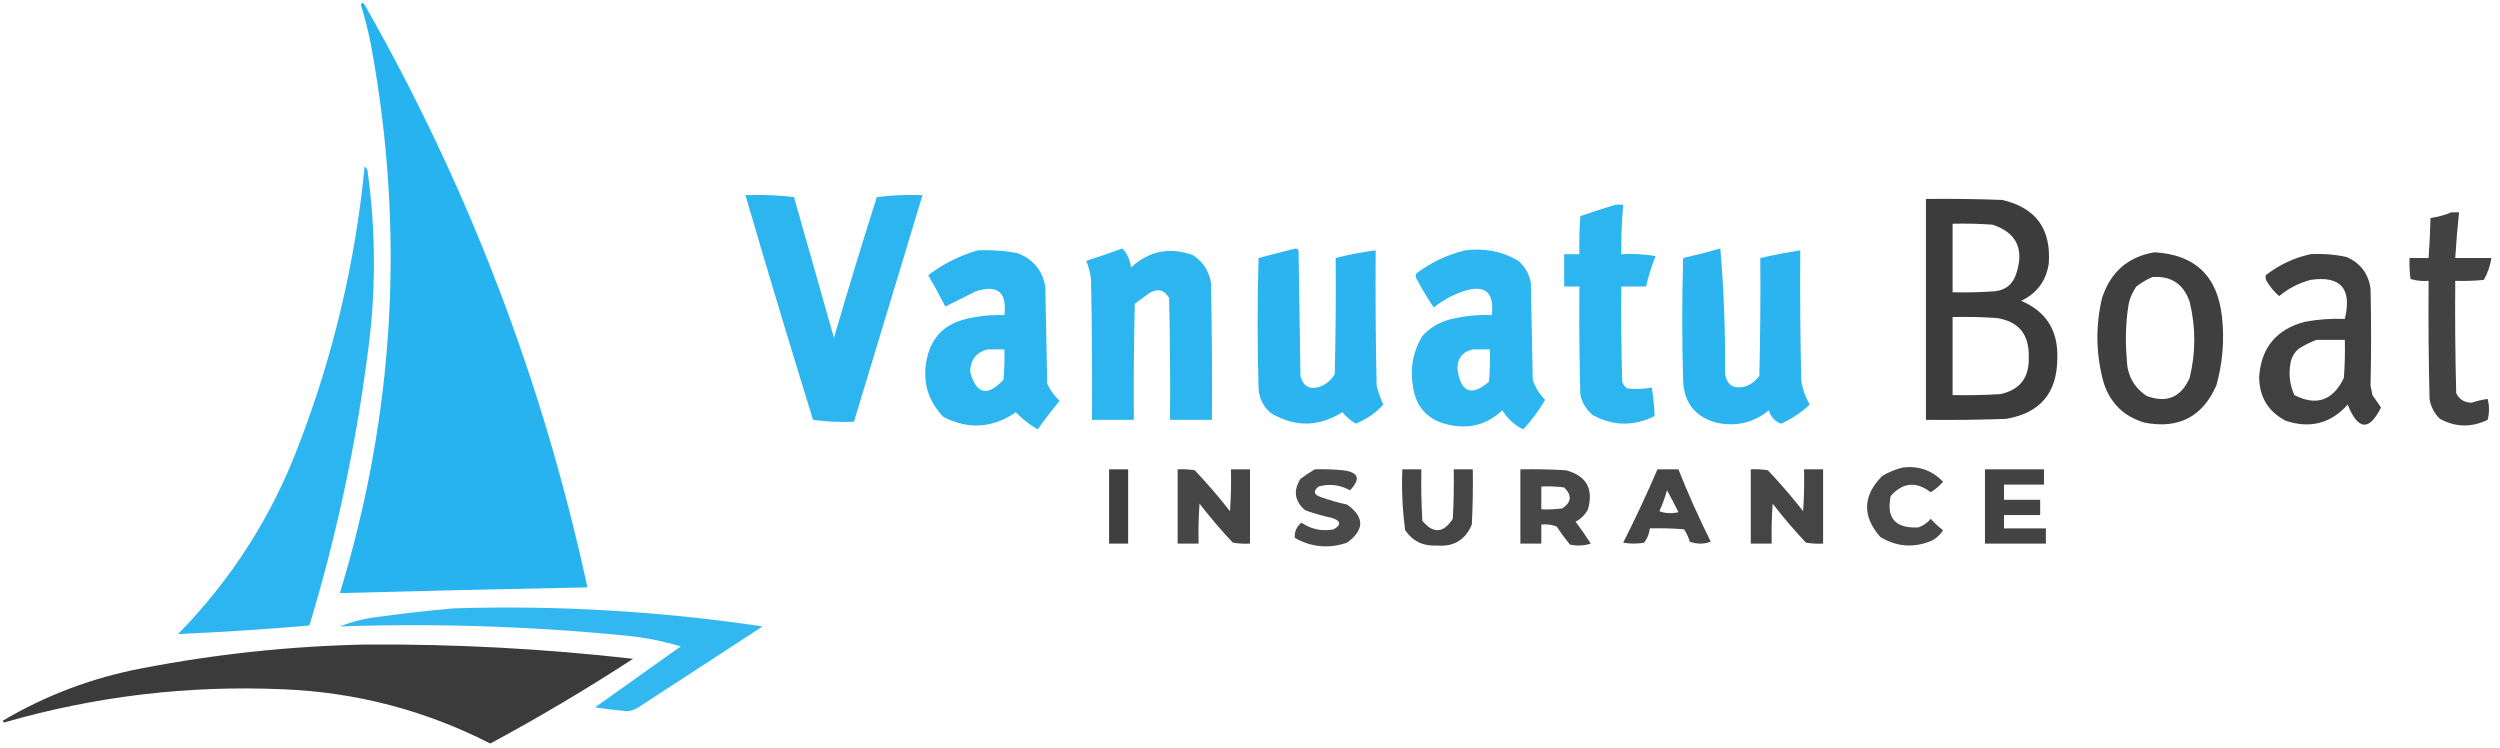 <?xml version="1.0" encoding="UTF-8"?>
<!DOCTYPE svg PUBLIC "-//W3C//DTD SVG 1.1//EN" "http://www.w3.org/Graphics/SVG/1.1/DTD/svg11.dtd">
<svg xmlns="http://www.w3.org/2000/svg" version="1.1" width="1313px" height="393px" style="shape-rendering:geometricPrecision; text-rendering:geometricPrecision; image-rendering:optimizeQuality; fill-rule:evenodd; clip-rule:evenodd" xmlns:xlink="http://www.w3.org/1999/xlink">
<g><path style="opacity:0.982" fill="#24b2ef" d="M 189.5,2.5 C 190.077,1.227 190.743,1.227 191.5,2.5C 246.146,98.468 285.146,200.468 308.5,308.5C 265.161,309.318 221.828,310.318 178.5,311.5C 207.271,217.206 212.771,121.539 195,24.5C 193.592,16.932 191.759,9.598 189.5,2.5 Z"/></g>
<g><path style="opacity:0.959" fill="#24b2ef" d="M 191.5,87.5 C 192.222,87.918 192.722,88.584 193,89.5C 197.515,121.817 197.515,154.15 193,186.5C 186.728,234.694 176.562,282.027 162.5,328.5C 139.515,330.499 116.515,331.999 93.5,333C 121.568,304.394 142.735,271.228 157,233.5C 175.108,186.402 186.608,137.736 191.5,87.5 Z"/></g>
<g><path style="opacity:0.956" fill="#24b2ef" d="M 391.5,102.5 C 400.085,102.183 408.585,102.517 417,103.5C 424,128.167 431,152.833 438,177.5C 445.191,152.735 452.691,128.069 460.5,103.5C 468.472,102.502 476.472,102.169 484.5,102.5C 472.5,142.167 460.5,181.833 448.5,221.5C 441.245,221.813 434.079,221.48 427,220.5C 414.856,181.238 403.023,141.905 391.5,102.5 Z"/></g>
<g><path style="opacity:0.95" fill="#323332" d="M 1011.5,104.5 C 1024.84,104.333 1038.17,104.5 1051.5,105C 1069.21,109.057 1077.37,120.224 1076,138.5C 1074.6,147.562 1069.77,154.062 1061.5,158C 1074.62,163.548 1080.95,173.548 1080.5,188C 1080.49,206.341 1071.49,217.008 1053.5,220C 1039.5,220.5 1025.5,220.667 1011.5,220.5C 1011.5,181.833 1011.5,143.167 1011.5,104.5 Z M 1025.5,117.5 C 1032.51,117.334 1039.51,117.5 1046.5,118C 1059,122.165 1063.17,130.665 1059,143.5C 1057.28,149.223 1053.44,152.389 1047.5,153C 1040.17,153.5 1032.84,153.666 1025.5,153.5C 1025.5,141.5 1025.5,129.5 1025.5,117.5 Z M 1025.5,166.5 C 1033.17,166.334 1040.84,166.5 1048.5,167C 1060.13,168.711 1065.8,175.544 1065.5,187.5C 1065.87,198.317 1060.87,204.817 1050.5,207C 1042.17,207.5 1033.84,207.666 1025.5,207.5C 1025.5,193.833 1025.5,180.167 1025.5,166.5 Z"/></g>
<g><path style="opacity:0.958" fill="#24b2ef" d="M 848.5,107.5 C 849.833,107.5 851.167,107.5 852.5,107.5C 851.747,116.146 851.413,124.812 851.5,133.5C 857.537,133.171 863.537,133.504 869.5,134.5C 867.425,139.724 865.758,145.058 864.5,150.5C 860.167,150.5 855.833,150.5 851.5,150.5C 851.333,167.17 851.5,183.837 852,200.5C 852.465,201.931 853.299,203.097 854.5,204C 858.859,204.534 863.192,204.368 867.5,203.5C 868.337,208.5 868.837,213.5 869,218.5C 858.081,223.979 847.247,223.813 836.5,218C 833.193,215.222 831.026,211.722 830,207.5C 829.5,188.503 829.333,169.503 829.5,150.5C 826.833,150.5 824.167,150.5 821.5,150.5C 821.5,144.833 821.5,139.167 821.5,133.5C 824.167,133.5 826.833,133.5 829.5,133.5C 829.334,126.825 829.5,120.158 830,113.5C 836.222,111.37 842.389,109.37 848.5,107.5 Z"/></g>
<g><path style="opacity:0.925" fill="#323332" d="M 1287.5,111.5 C 1288.83,111.5 1290.17,111.5 1291.5,111.5C 1290.64,119.474 1289.98,127.474 1289.5,135.5C 1295.83,135.5 1302.17,135.5 1308.5,135.5C 1307.86,139.578 1306.53,143.411 1304.5,147C 1299.51,147.499 1294.51,147.666 1289.5,147.5C 1289.33,167.169 1289.5,186.836 1290,206.5C 1291.59,209.751 1294.26,211.417 1298,211.5C 1300.79,210.594 1303.62,209.927 1306.5,209.5C 1307.46,213.195 1307.46,216.861 1306.5,220.5C 1298.05,224.602 1289.71,224.436 1281.5,220C 1278.48,217.137 1276.65,213.637 1276,209.5C 1275.5,188.836 1275.33,168.169 1275.5,147.5C 1272.22,147.784 1269.06,147.451 1266,146.5C 1265.5,142.848 1265.33,139.182 1265.5,135.5C 1268.83,135.5 1272.17,135.5 1275.5,135.5C 1276,128.51 1276.33,121.51 1276.5,114.5C 1280.4,113.945 1284.06,112.945 1287.5,111.5 Z"/></g>
<g><path style="opacity:0.956" fill="#24b2ef" d="M 589.5,130.5 C 592.038,133.245 593.538,136.578 594,140.5C 603.51,131.748 614.343,129.581 626.5,134C 631.794,137.417 634.961,142.25 636,148.5C 636.5,172.498 636.667,196.498 636.5,220.5C 629.167,220.5 621.833,220.5 614.5,220.5C 614.667,199.164 614.5,177.831 614,156.5C 611.51,152.131 608.01,151.297 603.5,154C 601,155.833 598.5,157.667 596,159.5C 595.5,179.831 595.333,200.164 595.5,220.5C 588.167,220.5 580.833,220.5 573.5,220.5C 573.667,195.831 573.5,171.164 573,146.5C 572.543,143.204 571.709,140.037 570.5,137C 576.979,134.897 583.313,132.73 589.5,130.5 Z"/></g>
<g><path style="opacity:0.961" fill="#24b2ef" d="M 680.5,130.5 C 681.117,130.611 681.617,130.944 682,131.5C 682.333,153.5 682.667,175.5 683,197.5C 684.458,203.059 687.958,204.892 693.5,203C 696.735,201.64 699.235,199.473 701,196.5C 701.5,176.169 701.667,155.836 701.5,135.5C 708.412,133.689 715.412,132.355 722.5,131.5C 722.333,155.169 722.5,178.836 723,202.5C 723.884,205.935 725.051,209.268 726.5,212.5C 722.508,216.924 717.675,220.257 712,222.5C 709.363,220.864 707.03,218.864 705,216.5C 692.574,224.258 680.074,224.425 667.5,217C 663.634,213.748 661.467,209.581 661,204.5C 660.333,181.5 660.333,158.5 661,135.5C 667.578,133.756 674.078,132.09 680.5,130.5 Z"/></g>
<g><path style="opacity:0.961" fill="#24b2ef" d="M 903.5,130.5 C 905.325,151.81 906.158,173.477 906,195.5C 906.589,202.046 910.089,204.546 916.5,203C 919.562,201.939 922.062,200.106 924,197.5C 924.5,176.836 924.667,156.169 924.5,135.5C 931.452,133.91 938.452,132.576 945.5,131.5C 945.333,154.169 945.5,176.836 946,199.5C 946.603,204.144 948.103,208.477 950.5,212.5C 946.043,216.62 941.043,219.953 935.5,222.5C 932.164,221.328 929.997,218.995 929,215.5C 920.958,222.049 911.791,224.216 901.5,222C 890.473,218.98 884.64,211.813 884,200.5C 883.333,178.833 883.333,157.167 884,135.5C 890.639,134.011 897.139,132.344 903.5,130.5 Z"/></g>
<g><path style="opacity:0.956" fill="#24b2ef" d="M 513.5,131.5 C 520.574,131.161 527.574,131.661 534.5,133C 542.612,136.112 547.445,141.946 549,150.5C 549.333,167.5 549.667,184.5 550,201.5C 551.586,204.919 553.752,207.919 556.5,210.5C 552.475,215.358 548.642,220.358 545,225.5C 540.688,223.011 536.855,220.011 533.5,216.5C 521.415,224.881 508.748,225.714 495.5,219C 486.997,210.165 484.164,199.665 487,187.5C 489.391,177.442 495.557,170.942 505.5,168C 512.707,166.066 520.04,165.233 527.5,165.5C 528.968,153.464 523.968,149.298 512.5,153C 506.99,155.755 501.657,158.422 496.5,161C 493.627,155.42 490.627,149.92 487.5,144.5C 495.398,138.551 504.065,134.217 513.5,131.5 Z M 518.5,183.5 C 521.5,183.5 524.5,183.5 527.5,183.5C 527.666,188.844 527.499,194.177 527,199.5C 518.391,208.556 512.558,207.056 509.5,195C 509.761,188.917 512.761,185.084 518.5,183.5 Z"/></g>
<g><path style="opacity:0.957" fill="#24b2ef" d="M 769.5,131.5 C 779.554,130.129 788.887,131.962 797.5,137C 800.944,140.111 803.111,143.944 804,148.5C 804.333,165.5 804.667,182.5 805,199.5C 806.359,203.52 808.525,207.02 811.5,210C 808.282,215.595 804.448,220.762 800,225.5C 795.384,223.218 791.717,219.884 789,215.5C 780.98,223.077 771.48,225.577 760.5,223C 749.644,220.486 743.477,213.653 742,202.5C 740.487,193.219 742.154,184.552 747,176.5C 750.721,172.449 755.221,169.616 760.5,168C 768.039,166.023 775.706,165.189 783.5,165.5C 784.893,153.382 779.893,149.216 768.5,153C 762.788,154.938 757.621,157.771 753,161.5C 749.76,156.695 746.76,151.695 744,146.5C 743.333,145.5 743.333,144.5 744,143.5C 751.755,137.704 760.255,133.704 769.5,131.5 Z M 773.5,183.5 C 776.5,183.5 779.5,183.5 782.5,183.5C 782.666,189.176 782.499,194.843 782,200.5C 772.947,208.223 767.447,206.223 765.5,194.5C 765.152,188.529 767.818,184.863 773.5,183.5 Z"/></g>
<g><path style="opacity:0.935" fill="#323332" d="M 1131.5,132.5 C 1152.87,133.697 1164.7,145.031 1167,166.5C 1168.33,178.722 1167.33,190.722 1164,202.5C 1156.77,218.868 1144.27,225.368 1126.5,222C 1115.79,218.956 1108.62,212.123 1105,201.5C 1100.76,186.597 1100.43,171.597 1104,156.5C 1108.48,142.84 1117.64,134.84 1131.5,132.5 Z M 1130.5,145.5 C 1140.33,144.833 1146.83,149.166 1150,158.5C 1153.26,171.846 1153.26,185.18 1150,198.5C 1145.5,208.67 1138,211.836 1127.5,208C 1120.63,203.438 1117.13,196.938 1117,188.5C 1116.11,178.772 1116.44,169.106 1118,159.5C 1118.76,156.215 1120.09,153.215 1122,150.5C 1124.68,148.415 1127.52,146.748 1130.5,145.5 Z"/></g>
<g><path style="opacity:0.932" fill="#323332" d="M 1213.5,133.5 C 1219.93,133.13 1226.26,133.63 1232.5,135C 1239.68,138.181 1243.84,143.681 1245,151.5C 1245.39,168.509 1245.39,185.509 1245,202.5C 1245.33,204.167 1245.67,205.833 1246,207.5C 1247.51,209.677 1249.01,211.844 1250.5,214C 1244.31,226.534 1238.48,226.034 1233,212.5C 1224.19,222.382 1213.36,225.215 1200.5,221C 1191.26,216.205 1186.6,208.538 1186.5,198C 1187.55,182.618 1195.55,172.951 1210.5,169C 1217.44,167.712 1224.44,167.212 1231.5,167.5C 1235.35,151.532 1229.35,144.699 1213.5,147C 1207.34,148.662 1201.84,151.495 1197,155.5C 1194.7,153.523 1192.7,151.19 1191,148.5C 1190.02,147.241 1189.68,145.908 1190,144.5C 1197.09,139.036 1204.92,135.369 1213.5,133.5 Z M 1216.5,178.5 C 1221.5,178.5 1226.5,178.5 1231.5,178.5C 1231.67,185.175 1231.5,191.842 1231,198.5C 1225.23,210.403 1216.56,213.403 1205,207.5C 1202.56,202.092 1201.89,196.426 1203,190.5C 1203.61,187.452 1205.11,184.952 1207.5,183C 1210.44,181.199 1213.44,179.699 1216.5,178.5 Z"/></g>
<g><path style="opacity:0.893" fill="#323332" d="M 999.5,245.5 C 1007.8,244.584 1014.8,247.084 1020.5,253C 1018.62,255.222 1016.45,257.056 1014,258.5C 1006.34,252.691 999.339,253.358 993,260.5C 990.596,272.106 995.429,277.606 1007.5,277C 1010.1,276.117 1012.27,274.617 1014,272.5C 1016.04,274.712 1018.21,276.712 1020.5,278.5C 1018.98,280.858 1016.98,282.691 1014.5,284C 1005.07,287.888 996.072,287.222 987.5,282C 977.951,271.048 978.284,260.381 988.5,250C 992.053,247.879 995.72,246.379 999.5,245.5 Z"/></g>
<g><path style="opacity:0.938" fill="#323332" d="M 582.5,246.5 C 585.833,246.5 589.167,246.5 592.5,246.5C 592.5,259.5 592.5,272.5 592.5,285.5C 589.167,285.5 585.833,285.5 582.5,285.5C 582.5,272.5 582.5,259.5 582.5,246.5 Z"/></g>
<g><path style="opacity:0.906" fill="#323332" d="M 618.5,246.5 C 621.518,246.335 624.518,246.502 627.5,247C 634.022,253.887 640.188,261.054 646,268.5C 646.5,261.174 646.666,253.841 646.5,246.5C 649.833,246.5 653.167,246.5 656.5,246.5C 656.5,259.5 656.5,272.5 656.5,285.5C 653.482,285.665 650.482,285.498 647.5,285C 641.292,278.461 635.459,271.627 630,264.5C 629.5,271.492 629.334,278.492 629.5,285.5C 625.833,285.5 622.167,285.5 618.5,285.5C 618.5,272.5 618.5,259.5 618.5,246.5 Z"/></g>
<g><path style="opacity:0.886" fill="#323332" d="M 690.5,246.5 C 695.511,246.334 700.511,246.501 705.5,247C 713.605,248.055 714.771,251.555 709,257.5C 703.761,254.603 698.261,253.936 692.5,255.5C 689.623,257.913 689.956,259.747 693.5,261C 698.077,262.644 702.744,263.978 707.5,265C 716.701,271.577 716.701,278.244 707.5,285C 697.985,288.277 688.818,287.444 680,282.5C 679.781,279.267 680.948,276.601 683.5,274.5C 688.692,278.021 694.359,279.187 700.5,278C 704.587,275.563 704.254,273.563 699.5,272C 694.744,270.978 690.077,269.644 685.5,268C 679.918,263.261 679.085,257.761 683,251.5C 685.479,249.686 687.979,248.019 690.5,246.5 Z"/></g>
<g><path style="opacity:0.91" fill="#323332" d="M 736.5,246.5 C 739.833,246.5 743.167,246.5 746.5,246.5C 746.334,255.506 746.5,264.506 747,273.5C 752.743,280.421 758.076,280.088 763,272.5C 763.5,263.84 763.666,255.173 763.5,246.5C 766.833,246.5 770.167,246.5 773.5,246.5C 773.666,256.172 773.5,265.839 773,275.5C 769.536,283.651 763.37,287.317 754.5,286.5C 747.454,286.893 741.954,284.226 738,278.5C 736.571,267.912 736.071,257.245 736.5,246.5 Z"/></g>
<g><path style="opacity:0.896" fill="#323332" d="M 798.5,246.5 C 806.507,246.334 814.507,246.5 822.5,247C 833.198,249.89 837.031,256.723 834,267.5C 832.5,270.333 830.333,272.5 827.5,274C 830.29,277.746 832.957,281.579 835.5,285.5C 831.878,286.659 828.211,286.825 824.5,286C 822.045,282.922 819.711,279.756 817.5,276.5C 814.914,275.52 812.247,275.187 809.5,275.5C 809.5,278.833 809.5,282.167 809.5,285.5C 805.833,285.5 802.167,285.5 798.5,285.5C 798.5,272.5 798.5,259.5 798.5,246.5 Z M 809.5,255.5 C 813.514,255.334 817.514,255.501 821.5,256C 825.704,260.155 825.371,263.822 820.5,267C 816.848,267.499 813.182,267.665 809.5,267.5C 809.5,263.5 809.5,259.5 809.5,255.5 Z"/></g>
<g><path style="opacity:0.907" fill="#323332" d="M 870.5,246.5 C 874.167,246.5 877.833,246.5 881.5,246.5C 886.6,259.371 892.267,272.037 898.5,284.5C 894.833,285.833 891.167,285.833 887.5,284.5C 886.786,282.189 885.786,280.022 884.5,278C 878.509,277.501 872.509,277.334 866.5,277.5C 866.202,280.265 865.202,282.765 863.5,285C 859.833,285.667 856.167,285.667 852.5,285C 858.913,272.341 864.913,259.508 870.5,246.5 Z M 875.5,257.5 C 877.58,261.202 879.58,265.035 881.5,269C 878.118,269.824 874.784,269.657 871.5,268.5C 873.132,264.91 874.466,261.243 875.5,257.5 Z"/></g>
<g><path style="opacity:0.907" fill="#323332" d="M 919.5,246.5 C 922.518,246.335 925.518,246.502 928.5,247C 935.022,253.887 941.188,261.054 947,268.5C 947.5,261.174 947.666,253.841 947.5,246.5C 950.833,246.5 954.167,246.5 957.5,246.5C 957.5,259.5 957.5,272.5 957.5,285.5C 954.482,285.665 951.482,285.498 948.5,285C 942.292,278.461 936.459,271.627 931,264.5C 930.5,271.492 930.334,278.492 930.5,285.5C 926.833,285.5 923.167,285.5 919.5,285.5C 919.5,272.5 919.5,259.5 919.5,246.5 Z"/></g>
<g><path style="opacity:0.92" fill="#323332" d="M 1042.5,246.5 C 1052.83,246.5 1063.17,246.5 1073.5,246.5C 1073.5,249.167 1073.5,251.833 1073.5,254.5C 1066.5,254.5 1059.5,254.5 1052.5,254.5C 1052.5,257.167 1052.5,259.833 1052.5,262.5C 1058.83,262.5 1065.17,262.5 1071.5,262.5C 1071.5,265.167 1071.5,267.833 1071.5,270.5C 1065.17,270.5 1058.83,270.5 1052.5,270.5C 1052.5,272.833 1052.5,275.167 1052.5,277.5C 1059.83,277.5 1067.17,277.5 1074.5,277.5C 1074.5,280.167 1074.5,282.833 1074.5,285.5C 1063.83,285.5 1053.17,285.5 1042.5,285.5C 1042.5,272.5 1042.5,259.5 1042.5,246.5 Z"/></g>
<g><path style="opacity:0.927" fill="#24b2ef" d="M 238.5,319.5 C 292.835,317.833 346.835,321 400.5,329C 378.5,343.333 356.5,357.667 334.5,372C 332.801,372.958 330.967,373.458 329,373.5C 323.479,373.011 317.979,372.344 312.5,371.5C 327.523,360.801 342.523,350.134 357.5,339.5C 348.69,336.838 339.69,335.005 330.5,334C 279.936,328.944 229.269,327.278 178.5,329C 184.892,326.485 191.559,324.819 198.5,324C 211.948,322.157 225.281,320.657 238.5,319.5 Z"/></g>
<g><path style="opacity:0.959" fill="#323332" d="M 192.5,338.5 C 239.321,338.219 285.988,340.719 332.5,346C 308.122,361.856 283.122,376.69 257.5,390.5C 223.327,373.039 186.993,363.539 148.5,362C 98.67,359.833 49.836,365.667 2,379.5C 1.833,379.167 1.667,378.833 1.5,378.5C 24.163,365.11 48.496,355.943 74.5,351C 113.626,343.455 152.96,339.288 192.5,338.5 Z"/></g>
</svg>
